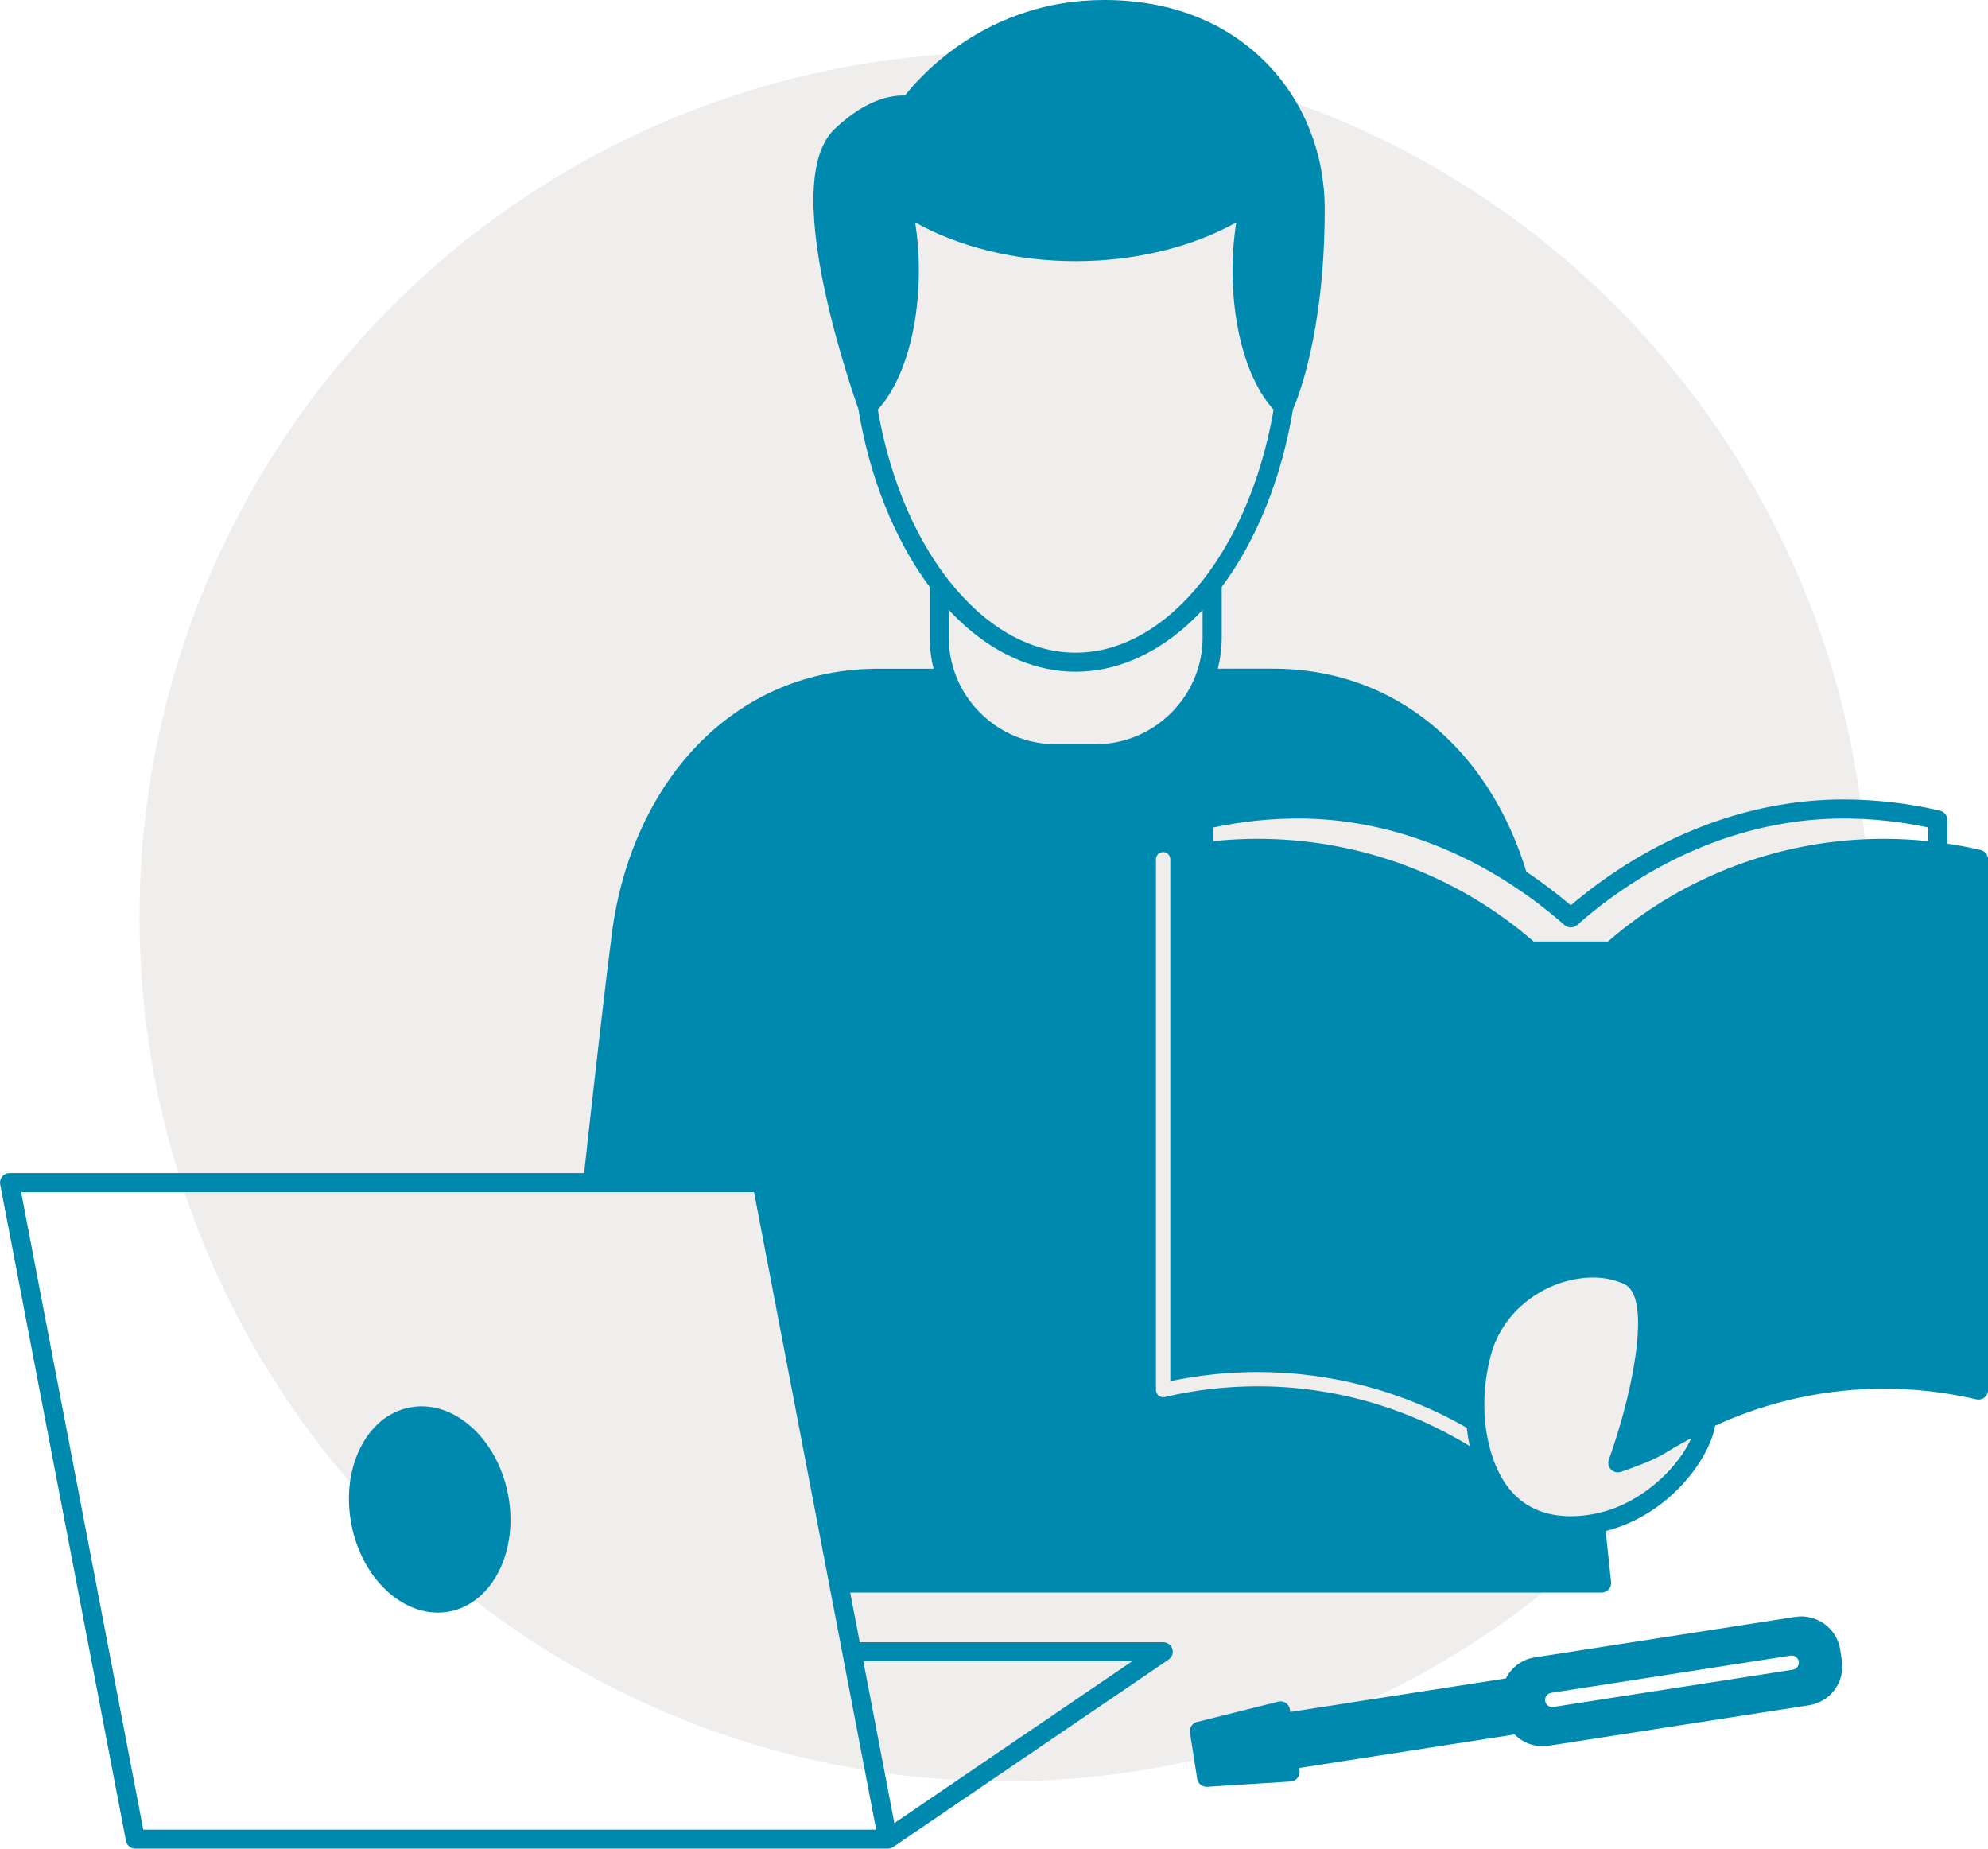<svg width="114" height="106" viewBox="0 0 114 106" fill="none" xmlns="http://www.w3.org/2000/svg">
<circle cx="57.569" cy="52.569" r="49.569" fill="#C0BFBA" fill-opacity="0.25"/>
<g clip-path="url(#clip0_917_852)">
<path d="M113.577 48.736C112.947 48.589 112.308 48.468 111.665 48.371V47.011C111.665 46.758 111.489 46.538 111.242 46.481C109.43 46.057 107.562 45.842 105.692 45.842C100.205 45.842 94.677 47.993 90.076 51.911C89.254 51.212 88.403 50.569 87.527 49.984C86.676 47.184 85.271 44.691 83.421 42.764C80.642 39.87 77.035 38.341 72.993 38.341H69.832C69.98 37.769 70.058 37.168 70.058 36.551V33.656C72.061 30.97 73.506 27.378 74.145 23.468C74.398 22.898 75.965 19.074 75.965 11.996C75.965 8.816 74.794 5.856 72.669 3.664C70.346 1.267 67.115 0 63.326 0C56.619 0 52.791 4.331 51.895 5.477C51.66 5.468 51.331 5.483 50.924 5.578C49.913 5.815 48.886 6.424 47.869 7.389C46.45 8.735 46.264 11.884 47.315 16.751C48.025 20.037 49.08 23.047 49.222 23.448C49.86 27.366 51.306 30.966 53.313 33.657V36.552C53.313 37.17 53.391 37.77 53.539 38.343H50.378C46.338 38.343 42.734 39.873 39.956 42.765C37.366 45.466 35.638 49.277 35.092 53.499C34.694 56.577 34.104 61.745 33.495 67.263H0.547C0.385 67.263 0.23 67.336 0.126 67.461C0.022 67.587 -0.02 67.751 0.01 67.911L7.225 105.557C7.226 105.567 7.23 105.574 7.231 105.583C7.236 105.601 7.24 105.617 7.247 105.633C7.251 105.647 7.256 105.659 7.262 105.673C7.268 105.688 7.275 105.703 7.283 105.718C7.29 105.73 7.297 105.741 7.304 105.753C7.314 105.767 7.323 105.781 7.333 105.794C7.341 105.805 7.349 105.815 7.359 105.824C7.37 105.837 7.382 105.849 7.396 105.86C7.405 105.868 7.415 105.877 7.424 105.884C7.438 105.895 7.452 105.905 7.467 105.914C7.478 105.921 7.487 105.928 7.498 105.935C7.513 105.943 7.53 105.95 7.548 105.958C7.558 105.962 7.569 105.967 7.58 105.971C7.6 105.978 7.619 105.982 7.638 105.986C7.647 105.989 7.658 105.992 7.668 105.993C7.698 105.999 7.73 106.001 7.761 106.001H50.907C50.944 106.001 50.979 105.996 51.013 105.989C51.023 105.988 51.031 105.985 51.041 105.984C51.072 105.975 51.104 105.966 51.132 105.952C51.135 105.952 51.138 105.95 51.142 105.948C51.168 105.936 51.193 105.922 51.216 105.906L67.011 95.158C67.21 95.023 67.296 94.776 67.225 94.548C67.153 94.319 66.941 94.164 66.702 94.164H49.3L48.754 91.316H91.842C91.997 91.316 92.145 91.251 92.249 91.136C92.353 91.022 92.402 90.868 92.387 90.715C92.382 90.661 92.267 89.572 92.078 87.784C95.749 86.868 98.05 83.597 98.35 81.75C101.357 80.363 104.655 79.628 108.029 79.628C109.816 79.628 111.6 79.833 113.33 80.237C113.493 80.276 113.664 80.237 113.795 80.134C113.926 80.03 114.003 79.874 114.003 79.707V49.269C114.003 49.015 113.828 48.796 113.58 48.739L113.577 48.736ZM96.995 82.453C96.315 83.946 94.493 85.967 91.96 86.678C91.785 86.727 91.606 86.769 91.424 86.806C91.246 86.842 91.065 86.869 90.882 86.891C90.619 86.922 90.351 86.94 90.076 86.94C88.543 86.94 87.335 86.385 86.486 85.292C86.234 84.969 86.003 84.569 85.803 84.107C85.769 84.029 85.737 83.949 85.704 83.867C85.624 83.659 85.55 83.439 85.483 83.21C85.428 83.02 85.377 82.822 85.334 82.618C85.32 82.555 85.308 82.494 85.295 82.43C85.034 81.077 85.037 79.46 85.481 77.743C85.763 76.653 86.361 75.68 87.193 74.915C87.365 74.757 87.549 74.608 87.74 74.467C87.915 74.339 88.097 74.221 88.288 74.109C88.47 74.003 88.657 73.904 88.851 73.814C89.05 73.723 89.251 73.644 89.455 73.575C89.633 73.515 89.811 73.464 89.988 73.421C90.168 73.377 90.348 73.342 90.528 73.316C90.803 73.275 91.075 73.253 91.34 73.253C91.517 73.253 91.691 73.263 91.862 73.28C92.049 73.301 92.232 73.332 92.409 73.374C92.599 73.419 92.782 73.477 92.956 73.547C93.026 73.576 93.096 73.607 93.163 73.64C94.467 74.276 93.926 78.115 92.956 81.52C92.785 82.122 92.599 82.71 92.409 83.265C92.36 83.411 92.309 83.554 92.258 83.694C92.187 83.89 92.235 84.11 92.382 84.258C92.39 84.268 92.401 84.275 92.409 84.283C92.554 84.412 92.758 84.457 92.944 84.396C92.947 84.396 92.951 84.393 92.956 84.392C92.988 84.381 93.068 84.355 93.183 84.316C93.698 84.137 94.91 83.695 95.54 83.287C95.578 83.262 95.623 83.234 95.672 83.204C95.992 83.007 96.515 82.716 96.994 82.456L96.995 82.453ZM48.184 94.161L48.288 94.706L48.392 95.251L50.243 104.909H8.215L8.144 104.534L1.21 68.354H43.239L47.43 90.225L47.534 90.77L47.638 91.315L48.184 94.162V94.161ZM64.929 95.251L51.286 104.535L49.507 95.251H64.929ZM54.407 36.551V34.973C56.081 36.769 58.008 37.924 60.008 38.341C60.562 38.457 61.122 38.516 61.683 38.516C62.244 38.516 62.805 38.456 63.359 38.341C65.361 37.924 67.287 36.769 68.962 34.973V36.551C68.962 37.174 68.868 37.775 68.694 38.341C68.637 38.527 68.571 38.709 68.497 38.886C68.419 39.073 68.333 39.254 68.238 39.431C67.201 41.359 65.16 42.674 62.815 42.674H60.556C58.21 42.674 56.169 41.359 55.132 39.431C55.037 39.254 54.95 39.073 54.873 38.886C54.799 38.709 54.734 38.527 54.676 38.341C54.502 37.775 54.408 37.174 54.408 36.551H54.407ZM52.692 15.519C52.692 14.567 52.62 13.642 52.48 12.755C55.017 14.174 58.295 14.974 61.686 14.974C65.076 14.974 68.353 14.174 70.893 12.755C70.752 13.642 70.679 14.567 70.679 15.519C70.679 18.889 71.576 21.9 73.033 23.486C72.495 26.637 71.447 29.448 70.058 31.706C69.882 31.993 69.698 32.273 69.511 32.542C69.333 32.797 69.151 33.045 68.964 33.282C66.924 35.881 64.368 37.424 61.684 37.424C59.001 37.424 56.447 35.881 54.407 33.282C54.219 33.044 54.037 32.797 53.859 32.542C53.672 32.273 53.489 31.993 53.312 31.706C51.925 29.448 50.877 26.637 50.337 23.486C51.795 21.9 52.691 18.89 52.691 15.518L52.692 15.519ZM89.713 53.04C89.92 53.223 90.232 53.223 90.439 53.04C94.912 49.101 100.328 46.932 105.692 46.932C107.334 46.932 108.973 47.105 110.57 47.447V48.232C109.726 48.143 108.877 48.097 108.026 48.097C102.202 48.097 96.593 50.187 92.206 53.983H87.944C87.885 53.933 87.828 53.882 87.769 53.832C87.565 53.659 87.359 53.49 87.151 53.324C82.891 49.944 77.604 48.097 72.126 48.097C71.276 48.097 70.426 48.143 69.582 48.232V47.447C71.179 47.105 72.818 46.932 74.46 46.932C78.632 46.932 82.835 48.245 86.602 50.682C86.831 50.83 87.058 50.983 87.283 51.138C87.508 51.293 87.731 51.453 87.952 51.616C88.553 52.062 89.141 52.536 89.715 53.04H89.713ZM84.18 82.378C84.209 82.559 84.243 82.74 84.28 82.919C80.65 80.69 76.449 79.489 72.124 79.489C70.326 79.489 68.533 79.695 66.794 80.103C66.672 80.131 66.543 80.103 66.445 80.025C66.346 79.947 66.289 79.829 66.289 79.705V49.266C66.289 49.04 66.472 48.857 66.699 48.857C66.896 48.857 67.059 48.995 67.1 49.179C67.107 49.207 67.11 49.236 67.11 49.266V79.195C68.751 78.848 70.436 78.672 72.124 78.672C76.366 78.672 80.493 79.787 84.11 81.866C84.129 82.037 84.153 82.208 84.179 82.378H84.18Z" fill="#0089AE"/>
<path d="M23.512 80.7C22.282 80.935 21.257 81.784 20.628 83.091C20.025 84.343 19.856 85.876 20.152 87.41C20.718 90.346 22.858 92.465 25.105 92.465C25.327 92.465 25.55 92.444 25.773 92.402C28.249 91.928 29.757 88.917 29.133 85.692C28.511 82.465 25.989 80.225 23.512 80.701V80.7Z" fill="#0089AE"/>
<path d="M105.522 94.586C105.329 93.359 104.174 92.519 102.943 92.712L88.018 95.032C87.272 95.148 86.67 95.616 86.353 96.24L73.993 98.162L73.97 98.016C73.947 97.865 73.859 97.73 73.732 97.645C73.603 97.561 73.446 97.533 73.297 97.572L68.645 98.735C68.37 98.803 68.193 99.069 68.237 99.348L68.651 101.992C68.694 102.259 68.924 102.452 69.192 102.452C69.204 102.452 69.215 102.452 69.228 102.452L74.014 102.148C74.167 102.139 74.309 102.065 74.406 101.945C74.504 101.825 74.545 101.671 74.52 101.52L74.497 101.374L86.856 99.453C87.349 99.951 88.066 100.215 88.812 100.098L103.737 97.777C104.969 97.585 105.812 96.435 105.619 95.209L105.522 94.588V94.586ZM102.803 95.74L89.722 97.775L89.077 97.875C89.055 97.878 89.035 97.881 89.013 97.881C88.814 97.881 88.639 97.736 88.608 97.535C88.572 97.311 88.725 97.103 88.95 97.067L89.594 96.967L102.676 94.932C102.899 94.898 103.11 95.049 103.146 95.273C103.181 95.496 103.028 95.705 102.803 95.74Z" fill="#0089AE"/>
</g>
<defs>
<clipPath id="clip0_917_852">
<rect width="114" height="106" fill="white"/>
</clipPath>
</defs>
</svg>
